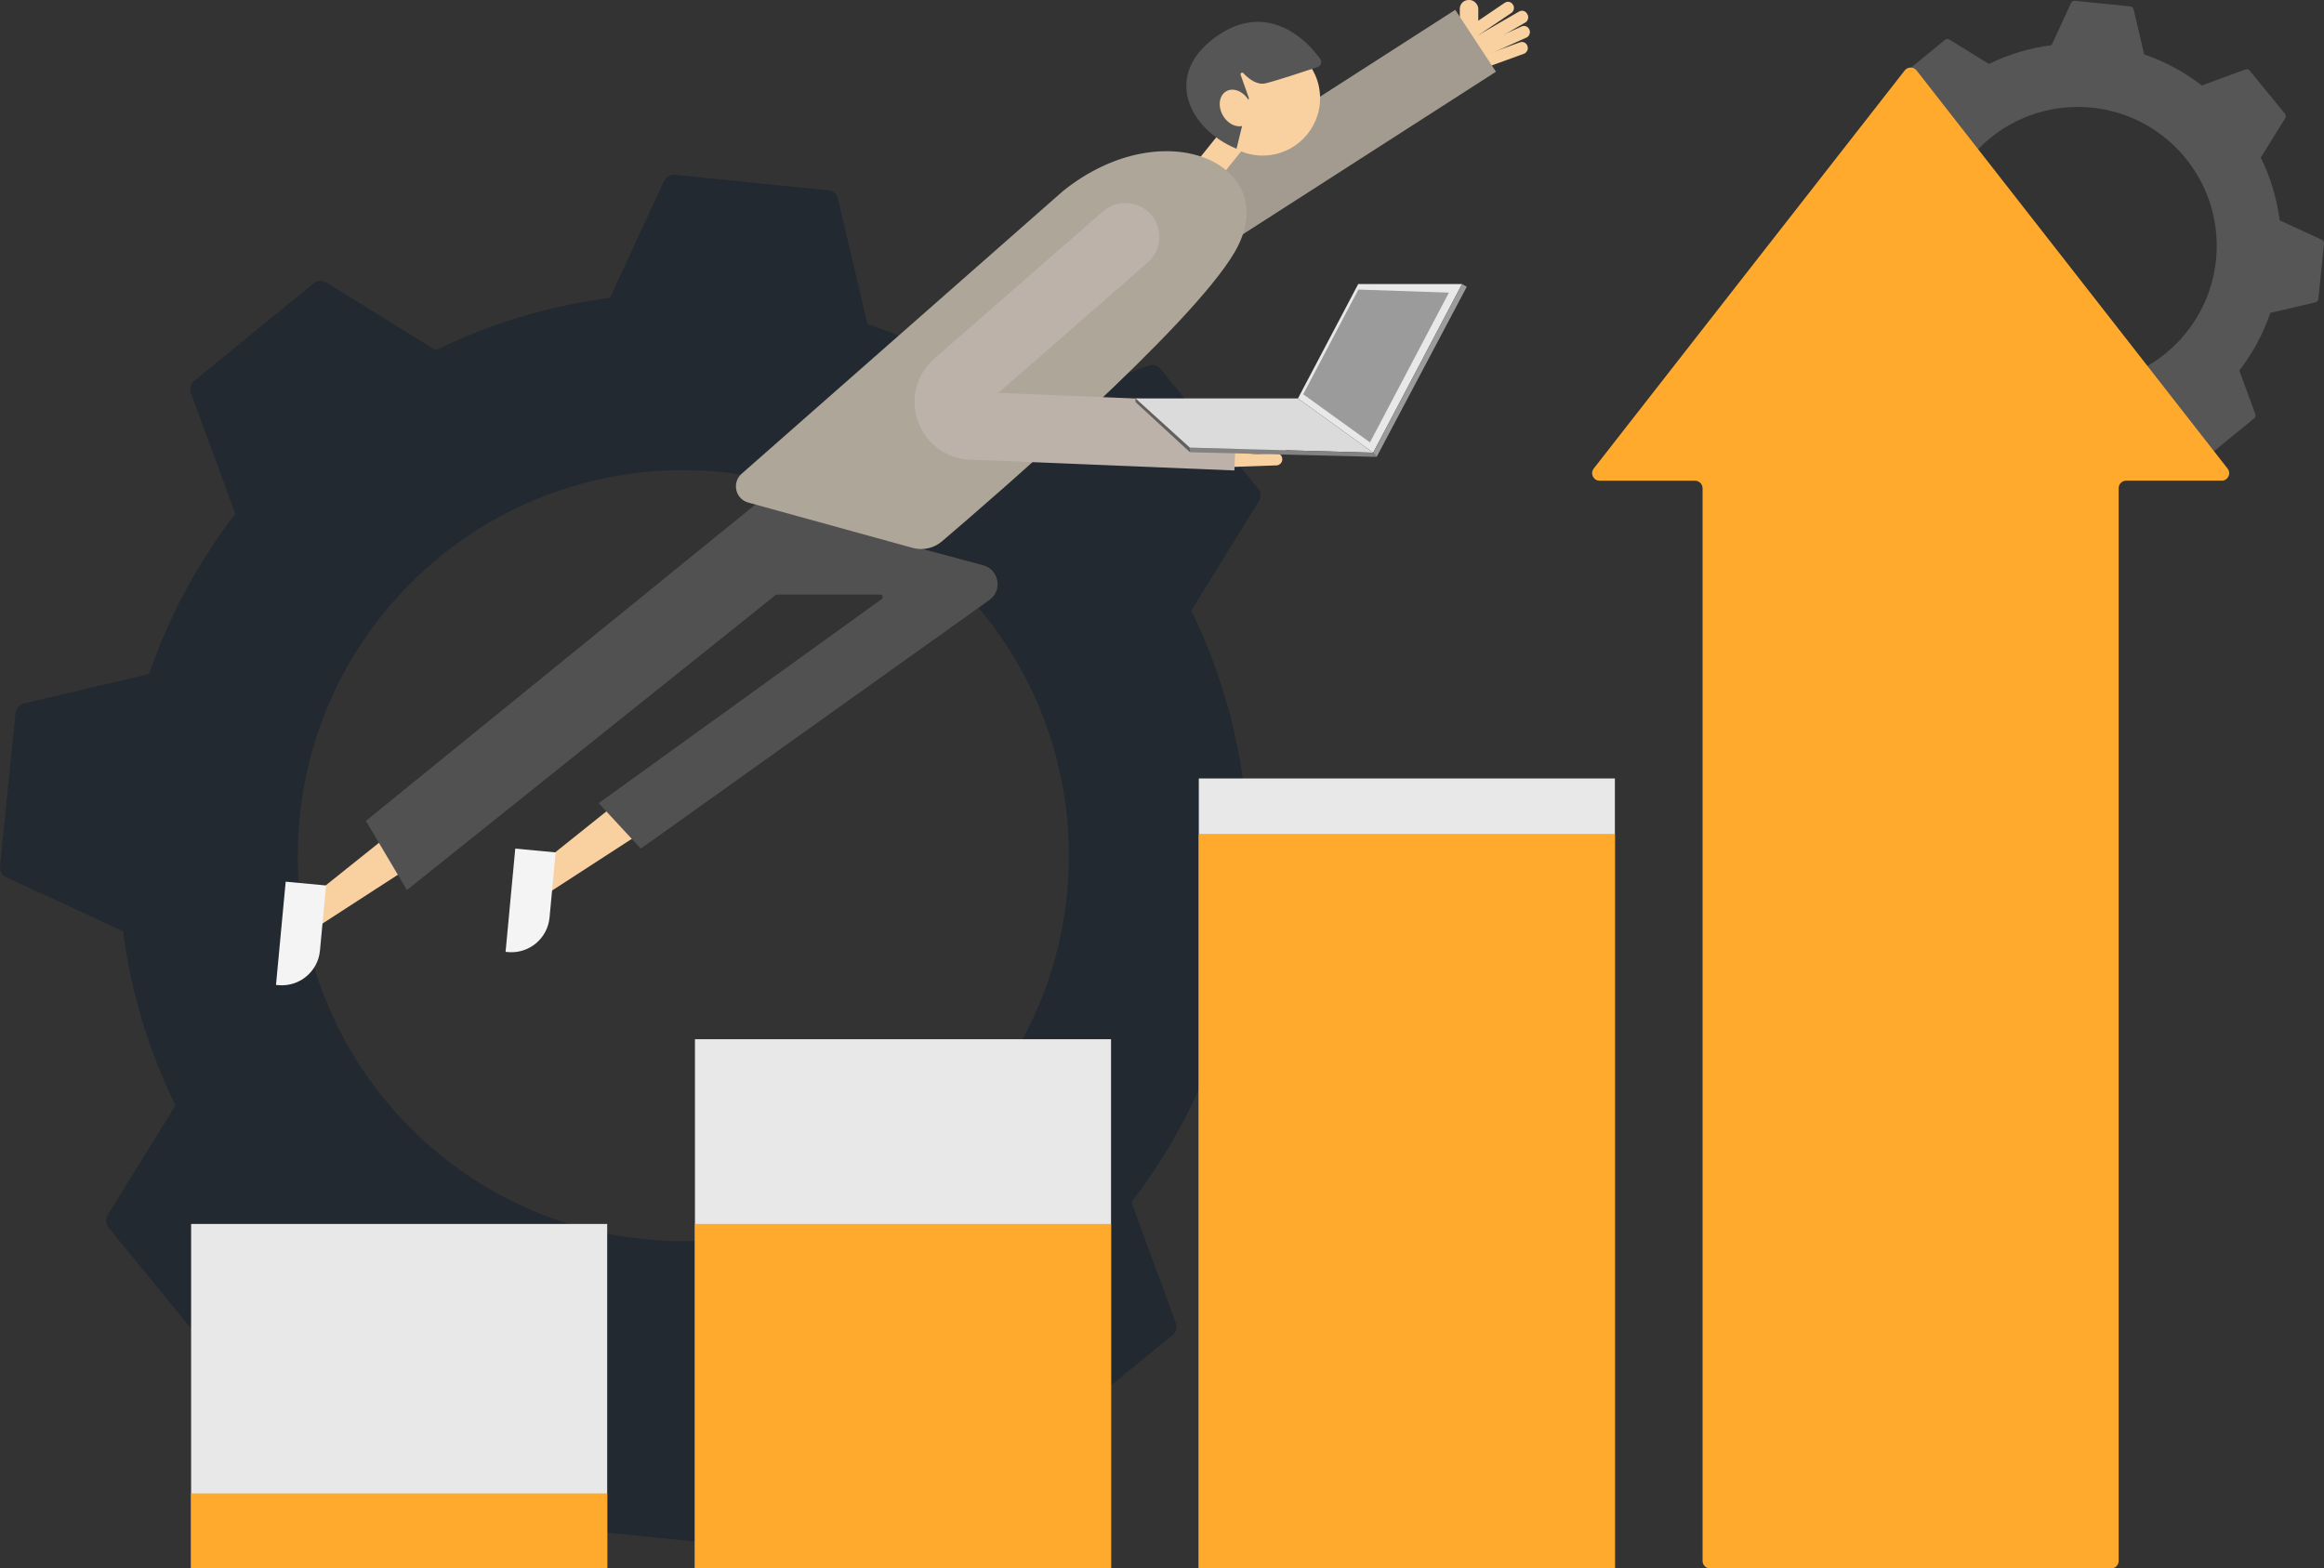 <?xml version="1.0" encoding="UTF-8"?>
<svg id="Layer_1" data-name="Layer 1" xmlns="http://www.w3.org/2000/svg" viewBox="0 0 326.52 220.4">
  <rect x="0" y="0" width="326.52" height="220.4" fill="#333333" stroke="none"/>
  <defs>
    <style>
      .cls-1 {
        fill: #f4f4f4;
      }

      .cls-2 {
        fill: #a39a90;
      }

      .cls-3 {
        fill: #afa69a;
      }

      .cls-4 {
        fill: #dbdbdb;
      }

      .cls-5 {
        fill: #565656;
      }

      .cls-6 {
        fill: #bcb2aa;
      }

      .cls-7 {
        fill: #222930;
      }

      .cls-8 {
        fill: #828282;
      }

      .cls-9 {
        fill: #e8e8e8;
      }

      .cls-10 {
        fill: #f9d1a0;
      }

      .cls-11 {
        fill: #515151;
      }

      .cls-12 {
        fill: #9b9b9b;
      }

      .cls-13 {
        fill: #60605f;
      }

      .cls-14 {
        fill: #ffaa2c;
      }
    </style>
  </defs>
  <path class="cls-7" d="m191.16,117.87l-16.43-7.6c-1.12-8.63-3.65-16.88-7.36-24.48l9.53-15.4c.33-.54.29-1.23-.11-1.72l-13.74-16.83c-.4-.49-1.07-.68-1.67-.46l-17,6.25c-6.7-5.16-14.27-9.29-22.51-12.12l-4.15-17.62c-.15-.62-.67-1.08-1.3-1.14l-21.62-2.19c-.63-.06-1.23.28-1.5.86l-7.6,16.43c-8.63,1.12-16.88,3.65-24.48,7.36l-15.4-9.53c-.54-.33-1.23-.29-1.72.11l-16.83,13.74c-.49.4-.67,1.07-.46,1.67l6.25,17c-5.16,6.7-9.29,14.27-12.12,22.51l-17.62,4.15c-.62.15-1.08.67-1.14,1.3L0,121.76c-.06.63.28,1.23.86,1.5l16.43,7.6c1.12,8.63,3.65,16.88,7.36,24.48l-9.53,15.4c-.33.54-.29,1.23.11,1.72l13.74,16.83c.4.49,1.07.68,1.67.46l17-6.25c6.7,5.16,14.27,9.29,22.51,12.12l4.15,17.62c.15.62.67,1.08,1.3,1.14l21.62,2.19c.63.06,1.23-.28,1.5-.86l7.6-16.43c8.63-1.12,16.88-3.65,24.48-7.36l15.4,9.53c.54.33,1.23.29,1.72-.11l16.83-13.74c.49-.4.68-1.07.46-1.67l-6.25-17c5.16-6.7,9.29-14.27,12.12-22.51l17.62-4.15c.62-.15,1.08-.67,1.14-1.3l2.19-21.62c.06-.63-.28-1.23-.86-1.5Zm-40.98,2.37c0,29.92-24.25,54.17-54.17,54.17s-54.17-24.25-54.17-54.17,24.25-54.17,54.17-54.17c25.12,0,46.24,17.1,52.37,40.29.02.07.04.14.05.2.04.17.09.34.13.52.07.27.14.55.2.82.02.09.04.18.06.26.09.38.17.76.25,1.14v.04c.73,3.53,1.11,7.14,1.11,10.79,0,.02,0,.04,0,.05s0,.04,0,.05Z"/>
  <path class="cls-5" d="m326.21,33.69l-5.92-2.73c-.4-3.11-1.31-6.08-2.65-8.81l3.43-5.55c.12-.19.1-.44-.04-.62l-4.95-6.06c-.14-.18-.39-.24-.6-.16l-6.12,2.25c-2.41-1.86-5.14-3.35-8.1-4.36l-1.49-6.34c-.05-.22-.24-.39-.47-.41l-7.78-.79c-.23-.02-.44.1-.54.31l-2.73,5.92c-3.11.4-6.08,1.31-8.81,2.65l-5.55-3.43c-.19-.12-.44-.1-.62.04l-6.06,4.95c-.18.14-.24.39-.16.6l2.25,6.12c-1.86,2.41-3.35,5.14-4.36,8.1l-6.34,1.49c-.22.05-.39.24-.41.47l-.79,7.78c-.02.23.1.44.31.54l5.92,2.73c.4,3.11,1.31,6.08,2.65,8.81l-3.43,5.55c-.12.19-.1.44.04.62l4.95,6.06c.14.18.39.24.6.16l6.12-2.25c2.41,1.86,5.14,3.35,8.1,4.36l1.49,6.34c.05.22.24.39.47.41l7.78.79c.23.02.44-.1.54-.31l2.73-5.92c3.11-.4,6.08-1.31,8.81-2.65l5.55,3.43c.19.12.44.1.62-.04l6.06-4.95c.18-.14.24-.39.16-.6l-2.25-6.12c1.86-2.41,3.35-5.14,4.36-8.1l6.34-1.49c.22-.05.39-.24.41-.47l.79-7.78c.02-.23-.1-.44-.31-.54Zm-14.76.85c0,10.77-8.73,19.51-19.51,19.51s-19.51-8.73-19.51-19.51,8.73-19.51,19.51-19.51c9.04,0,16.65,6.16,18.86,14.51,0,.02.01.05.02.07.02.06.03.12.05.19.02.1.05.2.07.3,0,.03.01.06.02.09.03.14.06.27.09.41v.02c.26,1.27.4,2.57.4,3.89,0,0,0,.01,0,.02s0,.01,0,.02Z"/>
  <g>
    <rect class="cls-9" x="26.85" y="171.99" width="58.46" height="48.41"/>
    <rect class="cls-14" x="26.85" y="209.85" width="58.46" height="10.55"/>
  </g>
  <g>
    <rect class="cls-9" x="97.64" y="146.03" width="58.46" height="74.37"/>
    <rect class="cls-14" x="97.64" y="171.99" width="58.46" height="48.41"/>
  </g>
  <g>
    <rect class="cls-9" x="168.43" y="109.39" width="58.46" height="111.01"/>
    <rect class="cls-14" x="168.43" y="117.18" width="58.46" height="103.21"/>
  </g>
  <path class="cls-14" d="m312.14,67.55c.88,0,1.38-1.02.83-1.71l-21.59-27.65-22.1-28.29c-.42-.54-1.25-.54-1.67,0l-22.1,28.29-21.59,27.65c-.54.7-.05,1.71.83,1.71h13.4c.58,0,1.06.47,1.06,1.06v150.73c0,.58.47,1.06,1.06,1.06h56.34c.58,0,1.06-.47,1.06-1.06V68.6c0-.58.47-1.06,1.06-1.06h13.4Z"/>
  <g>
    <g>
      <rect class="cls-10" x="205.1" y="0" width="2.6" height="7.89" rx="1.23" ry="1.23"/>
      <rect class="cls-10" x="207.62" y="-1.54" width="1.7" height="9.9" rx=".8" ry=".8" transform="translate(94.44 -171.14) rotate(55.91)"/>
      <rect class="cls-10" x="209.41" y="-.5" width="1.77" height="9.9" rx=".8" ry=".8" transform="translate(109 -179.89) rotate(60)"/>
      <rect class="cls-10" x="209.51" y="1.24" width="1.7" height="9.9" rx=".8" ry=".8" transform="translate(129.64 -188.16) rotate(65.76)"/>
      <rect class="cls-10" x="209.08" y="3.21" width="1.7" height="9.9" rx=".8" ry=".8" transform="translate(145.82 -191.9) rotate(70)"/>
    </g>
    <path class="cls-2" d="m204.46,1.38l5.72,8.7-41.36,26.57c-2.4,1.58-5.63.92-7.21-1.49h0c-1.58-2.4-.92-5.63,1.49-7.21L204.46,1.38Z"/>
    <g>
      <polygon class="cls-10" points="45.09 129.92 45.08 124.96 54.86 117.14 57.29 122.02 45.09 129.92"/>
      <path class="cls-1" d="m35.01,128.57h9.18c2.97,0,5.38,2.41,5.38,5.38v.32h-14.57v-5.7h0Z" transform="translate(177.09 101.59) rotate(95.36)"/>
    </g>
    <g>
      <polygon class="cls-10" points="77.27 125.33 77.26 120.37 87.03 112.55 89.47 117.42 77.27 125.33"/>
      <path class="cls-1" d="m67.27,123.93h9.18c2.97,0,5.38,2.41,5.38,5.38v.32h-14.57v-5.7h0Z" transform="translate(207.74 64.39) rotate(95.36)"/>
    </g>
    <circle class="cls-10" cx="177.41" cy="13.8" r="8.06"/>
    <rect class="cls-10" x="168.93" y="18.39" width="3.96" height="8.07" transform="translate(51.83 -102.21) rotate(38.83)"/>
    <path class="cls-5" d="m184.88,7.52s-5.78-7.99-13.74-2.56c-7.97,5.43-4.11,13.21,2.59,15.94l1.72-7.03s0-.09,0-.13l-1.14-3.22c-.08-.24.21-.42.38-.24.75.8,1.91,1.71,3.11,1.43,1.52-.36,5.47-1.67,7.32-2.29.49-.16.66-.76.35-1.17l-.58-.74Z"/>
    <ellipse class="cls-10" cx="173.64" cy="15.17" rx="2.1" ry="2.71" transform="translate(15.56 88.61) rotate(-29.91)"/>
    <polygon class="cls-11" points="51.41 115.35 118.24 61.06 120.71 74.22 57.17 125.07 51.41 115.35"/>
    <path class="cls-11" d="m112.45,72.53l25.68,6.9c2.24.6,2.77,3.54.88,4.88l-48.98,34.94-5.91-6.39,39.76-28.68c.27-.2.13-.63-.2-.63h-17.78s6.55-11.01,6.55-11.01Z"/>
    <path class="cls-3" d="m149.39,26.81c14.39-11.48,31.14-3.5,24.09,8.6-6.1,10.47-33.8,34.41-41.16,40.68-1.13.96-2.65,1.29-4.09.9l-23.1-6.37c-1.81-.5-2.34-2.81-.93-4.05l45.19-39.76Z"/>
    <g>
      <rect class="cls-10" x="174.43" y="54.77" width="1.7" height="9.9" rx=".8" ry=".8" transform="translate(183.94 -125.25) rotate(73.87)"/>
      <rect class="cls-10" x="175.8" y="56.32" width="1.77" height="9.9" rx=".8" ry=".8" transform="translate(199.75 -124.31) rotate(77.96)"/>
      <rect class="cls-10" x="175.36" y="58" width="1.7" height="9.9" rx=".8" ry=".8" transform="translate(219.51 -119.09) rotate(83.72)"/>
      <rect class="cls-10" x="174.35" y="59.75" width="1.7" height="9.9" rx=".8" ry=".8" transform="translate(233.63 -112.7) rotate(87.96)"/>
    </g>
    <path class="cls-6" d="m173.44,66.11l-36.75-1.51h-.08c-3.24,0-6.14-1.9-7.44-4.9-1.33-3.09-.65-6.62,1.75-8.98l.21-.2,23.85-20.82c1.98-1.73,4.99-1.53,6.73.46h0c1.73,1.98,1.53,4.99-.46,6.73l-20.99,18.32,33.56,1.38-.39,9.52Z"/>
    <g>
      <polygon class="cls-9" points="182.36 55.99 192.93 63.61 205.42 39.91 190.83 39.91 182.36 55.99"/>
      <polygon class="cls-4" points="167.16 62.9 192.93 63.61 182.36 55.99 159.54 55.99 167.16 62.9"/>
      <polygon class="cls-12" points="206.08 40.3 205.42 39.91 192.93 63.61 193.42 64.2 206.08 40.3"/>
      <polygon class="cls-12" points="183.1 55.4 192.48 62.16 203.57 41.12 190.85 40.69 183.1 55.4"/>
      <polygon class="cls-8" points="167.19 63.55 193.42 64.2 192.93 63.61 167.16 62.9 167.19 63.55"/>
    </g>
    <polygon class="cls-13" points="159.54 55.99 159.54 56.5 167.19 63.55 167.16 62.9 159.54 55.99"/>
  </g>
</svg>